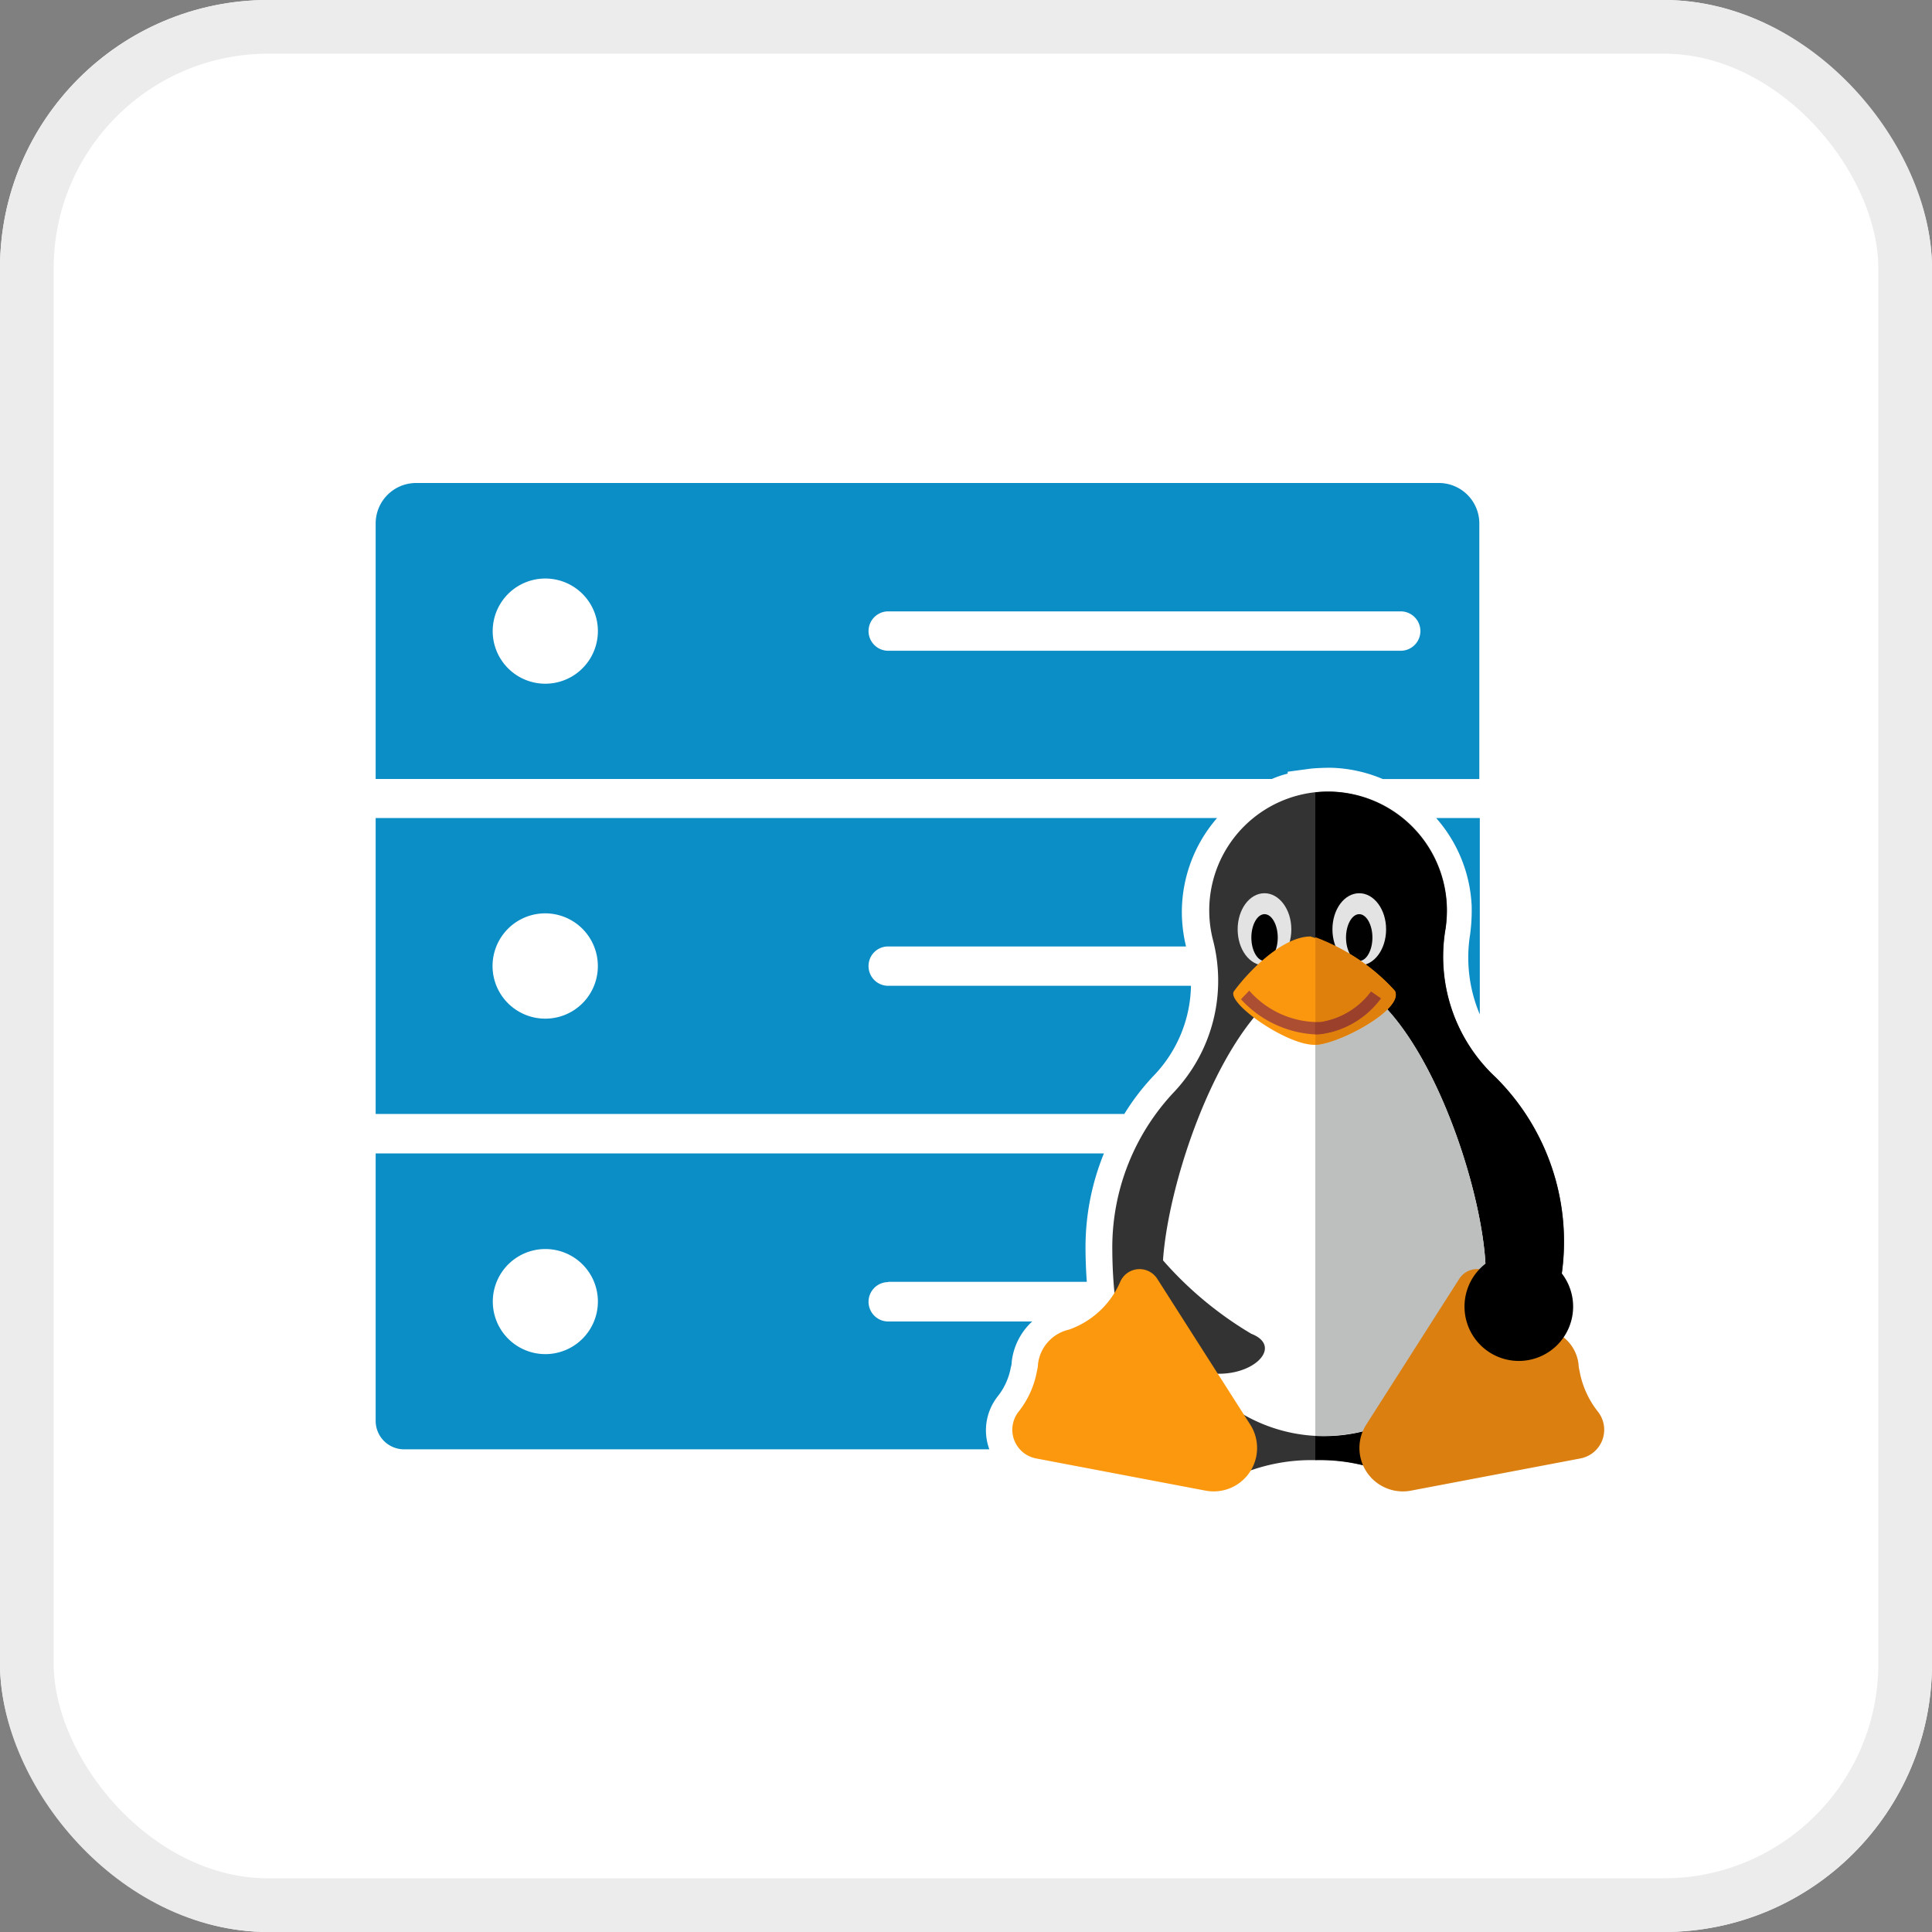 <svg xmlns="http://www.w3.org/2000/svg" width="36" height="36"><rect width="100%" height="100%" fill="#808080" stroke="none"/><g data-name="Group 146"><g fill="#fff" stroke="#ececec" data-name="Rectangle 1578"><rect width="36" height="36" stroke="none" rx="5"/><rect width="35" height="35" x=".5" y=".5" fill="none" rx="4.5"/></g><g data-name="Group 139"><path fill="#0b8dc6" d="M26.817 9H7.754A.754.754 0 0 0 7 9.754v4.761h16.7a1.892 1.892 0 0 1 .294-.1v-.035l.44-.059q.176-.015.367-.015a2.637 2.637 0 0 1 .964.21h1.8V9.754A.754.754 0 0 0 26.811 9M11.12 11.96a.98.98 0 1 1-.959-1.18.979.979 0 0 1 .959 1.18m14.982.166h-9.551a.367.367 0 1 1 0-.734H26.1a.367.367 0 1 1 0 .734" data-name="Path 40"/><path fill="#0b8dc6" d="M16.184 18.003a.363.363 0 0 1 .367-.367H22.1a2.761 2.761 0 0 1-.078-.636 2.678 2.678 0 0 1 .656-1.757H7v5.514h13.95a4.334 4.334 0 0 1 .572-.739 2.479 2.479 0 0 0 .67-1.649h-5.641a.366.366 0 0 1-.367-.367m-6.023.979a.981.981 0 1 1 .979-.979.978.978 0 0 1-.979.979m16.6-3.738a2.657 2.657 0 0 1 .661 1.629 3.369 3.369 0 0 1-.029.543 2.716 2.716 0 0 0 .181 1.487v-3.659Z" data-name="Path 41"/><path fill="#0b8dc6" d="M16.551 23.885h3.7a9.182 9.182 0 0 1-.024-.646 4.63 4.63 0 0 1 .343-1.747H7v4.981a.53.53 0 0 0 .528.533h10.907a1.022 1.022 0 0 1 .161-.993 1.219 1.219 0 0 0 .24-.538.307.307 0 0 0 .015-.093 1.206 1.206 0 0 1 .382-.758h-2.682a.367.367 0 1 1 0-.734m-5.431.563a.979.979 0 1 1-.959-1.179.978.978 0 0 1 .959 1.179" data-name="Path 42"/><path fill="#333" d="M27.877 20.08a3.073 3.073 0 0 1-.94-2.774 2.28 2.28 0 0 0 .023-.446 2.215 2.215 0 1 0-4.36.647 3.026 3.026 0 0 1-.708 2.825 4.222 4.222 0 0 0-1.166 2.9c0 2.582 1 3.826 2.442 4.218a3.413 3.413 0 0 1 1.344-.242 3.5 3.5 0 0 1 1.295.221c1.774-.356 2.615-1.219 3.2-3.214a4.316 4.316 0 0 0-1.13-4.135" data-name="Path 46"/><path d="M27.873 20.08a3.073 3.073 0 0 1-.94-2.774 2.279 2.279 0 0 0 .023-.446 2.225 2.225 0 0 0-2.147-2.107 2.27 2.27 0 0 0-.3.012v12.44a3.219 3.219 0 0 1 1.445.292c1.678-.262 2.481-1.346 3.051-3.285a4.316 4.316 0 0 0-1.132-4.132" data-name="Path 47"/><path fill="#fff" d="M21.661 23.748c0-1.683 1.349-5.581 3.012-5.581s3.012 3.917 3.012 5.581a3.012 3.012 0 0 1-6.024 0" data-name="Path 48"/><path fill="#bdbfbe" d="M24.673 18.167a1.09 1.09 0 0 0-.164.013v8.576h.164a3.012 3.012 0 0 0 3.012-3.012c0-1.664-1.348-5.581-3.012-5.581" data-name="Path 49"/><path fill="#e3e3e3" d="M23.562 16.644c.274 0 .5.3.5.673s-.222.673-.5.673-.5-.3-.5-.673.222-.673.5-.673" data-name="Path 50"/><path fill="#000100" d="M23.563 17.034c.136 0 .246.2.246.436s-.11.436-.246.436-.246-.2-.246-.436.11-.436.246-.436" data-name="Path 51"/><path fill="#e3e3e3" d="M25.328 16.644c.274 0 .5.3.5.673s-.222.673-.5.673-.5-.3-.5-.673.222-.673.5-.673" data-name="Path 52"/><path fill="#000100" d="M25.327 17.034c.136 0 .246.2.246.436s-.11.436-.246.436-.246-.2-.246-.436.11-.436.246-.436" data-name="Path 53"/><path fill="#fb970f" d="M25.994 18.469c.162.345-1.072 1-1.5 1-.536 0-1.655-.792-1.5-1 .286-.39.912-1.019 1.426-1.019a3.53 3.53 0 0 1 1.577 1.019" data-name="Path 54"/><path fill="#df800c" d="M25.994 18.469a3.811 3.811 0 0 0-1.484-1.006v2.006c.443-.016 1.644-.659 1.484-1" data-name="Path 55"/><path fill="#da7f10" d="M27.871 23.86a1.626 1.626 0 0 0 .964.915.749.749 0 0 1 .579.647c0 .044.011.088.02.132a1.711 1.711 0 0 0 .343.753.544.544 0 0 1-.329.869l-3.157.6a.809.809 0 0 1-.843-1.214l1.743-2.733a.392.392 0 0 1 .68.034" data-name="Path 56"/><path fill="#ab4e32" d="M24.487 19.274a2.016 2.016 0 0 1-1.363-.654l.154-.161a1.714 1.714 0 0 0 1.327.586 1.453 1.453 0 0 0 .945-.569l.183.127a1.663 1.663 0 0 1-1.105.663 1.362 1.362 0 0 1-.141.007" data-name="Path 57"/><path fill="#9b402b" d="M24.605 19.046c-.032 0-.064 0-.1.005v.223c.04 0 .079 0 .119-.006a1.665 1.665 0 0 0 1.105-.664l-.183-.126a1.453 1.453 0 0 1-.945.569" data-name="Path 58"/><path d="M28.301 23.335a1.012 1.012 0 1 1-1.012 1.011 1.011 1.011 0 0 1 1.012-1.011" data-name="Path 59"/><path fill="#333" d="M21.465 23.238a6.78 6.78 0 0 0 1.851 1.615c.771.3-.366 1.159-1.406.505s-.445-2.12-.445-2.12" data-name="Path 60"/><path fill="#fb980e" d="M20.884 23.86a1.626 1.626 0 0 1-.964.915.749.749 0 0 0-.579.647c0 .044-.011.088-.02.132a1.705 1.705 0 0 1-.343.753.544.544 0 0 0 .329.869l3.158.6a.809.809 0 0 0 .842-1.214l-1.743-2.733a.392.392 0 0 0-.68.034" data-name="Path 61"/></g></g></svg>